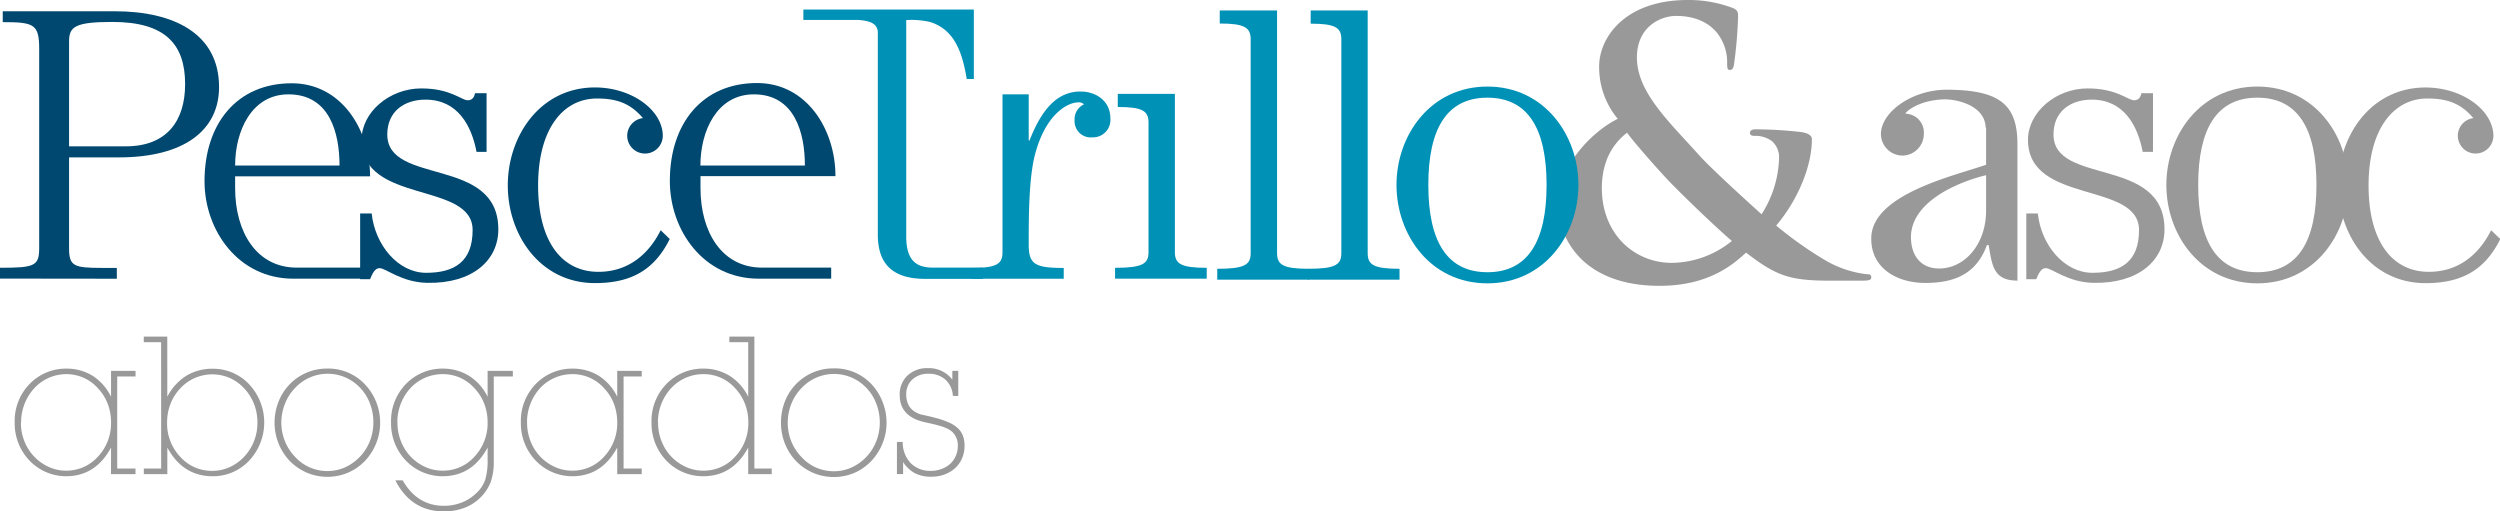 <svg xmlns="http://www.w3.org/2000/svg" viewBox="0 0 510.35 104.38"><defs><style>.cls-1{fill:#999;}.cls-2{fill:#004870;}.cls-3{fill:#0091b6;}</style></defs><title>Asset 1</title><g id="Layer_2" data-name="Layer 2"><g id="Layer_1-2" data-name="Layer 1"><path class="cls-1" d="M330.25,24.26a16.44,16.44,0,0,1-3.8-10.56C326.37,7.81,331.58,0,344.54,0a25.48,25.48,0,0,1,9,1.56c1.27.45,1.27,1,1.27,1.93A90.14,90.14,0,0,1,354,13c-.15,1.12-.45,1.27-.9,1.27s-.52-.3-.52-1.42a9.65,9.65,0,0,0-2.15-6.25c-1.5-1.78-4.1-3.35-8.27-3.35-3.12,0-8,2.16-8,8.49,0,7,6.4,12.94,12.36,19.57,2.52,2.91,11.68,11.17,13.09,12.43a22.4,22.4,0,0,0,3.57-11.47,4.38,4.38,0,0,0-1.41-3.42,5.59,5.59,0,0,0-3.65-1.11c-.44,0-.89-.15-.89-.6,0-.6.6-.74,1.19-.74a85.11,85.11,0,0,1,8.93.52c1.42.15,2.53.59,2.53,1.49,0,5.73-3.05,12.65-7.29,17.64A77.66,77.66,0,0,0,373,53.36a21.83,21.83,0,0,0,8,2.61c.67,0,1,.07,1,.66s-.59.67-2.23.67H374c-8.49,0-11.17-.81-17.56-5.73-2.46,2.24-7.45,6.78-17.64,6.78-15.93,0-20.7-10-20.7-16.45C318.11,33.19,325.78,26.42,330.25,24.26Zm23.29,24.93c-4.32-3.72-11.46-10.72-13.39-12.8s-6.7-7.44-8-9.3C329.65,29,327,32.45,327,38.4c0,9.3,6.55,15.26,14.3,15.26A19.69,19.69,0,0,0,353.54,49.19Z"/><path class="cls-2" d="M59.87,56.89C48.63,56.89,41.75,47,41.75,37c0-11.8,6.64-20,17.8-20,10.17,0,16,9.53,16,19H48V38.4c0,9.05,4.43,16.23,12.55,16.23H74.67v2.25Zm9.44-23.1c0-6.62-2-14.53-10.42-14.53C51.34,19.26,48,26.77,48,33.79Z"/><path class="cls-2" d="M154.88,56.89c-11.24,0-18.14-9.85-18.14-19.94,0-11.8,6.66-20,17.81-20,10.17,0,16,9.53,16,19H143V38.4c0,9.05,4.43,16.23,12.55,16.23h14.13v2.25Zm9.43-23.1c0-6.62-2.05-14.53-10.42-14.53-7.55,0-10.91,7.51-10.91,14.53Z"/><path class="cls-2" d="M0,56.87V54.66c7,0,8-.32,8-4V10C8,4.92,6.93,4.52.56,4.52V2.3H23.45c12.08,0,21.27,4.6,21.27,15.47,0,8.8-7.09,14.36-20.46,14.36H14.1V50.69c0,3.65,1,4,6.69,4h3.06v2.21Zm14.1-27H25.7c8.39,0,12.09-5.24,12.09-12.7,0-8.09-4-12.69-14.83-12.69-7.73,0-8.86,1-8.86,4Z"/><path class="cls-3" d="M210,19.26v9.42h.16c1.83-4.59,4.68-10,10.4-10,3.17,0,6.11,1.91,6.11,5.48a3.56,3.56,0,0,1-3.66,3.88,3.31,3.31,0,0,1-3.64-3.57,3.32,3.32,0,0,1,1.91-3.17,1.47,1.47,0,0,0-1.2-.4c-2.06,0-6.9,2.38-9,11.5C210,37.41,210,44.79,210,49.94c0,4,1.27,4.76,7.15,4.76v2.2H198.3V54.7c5.08,0,6.35-.79,6.35-3.17V19.26Z"/><path class="cls-3" d="M246.34,56.89H227.63V54.67c5.55,0,6.83-.8,6.83-3.18V25c0-2.37-1.28-3.16-6.28-3.16V19.16h11.66V51.49c0,2.38,1.28,3.18,6.5,3.18Z"/><path class="cls-1" d="M413.65,57V43.57H416c.68,6.46,5.38,12.12,11.17,12.12s9.49-2.26,9.49-8.73c0-10-22.67-5.17-22.67-18.41,0-5.65,5.71-10.5,12.17-10.5,6,0,8.22,2.42,9.49,2.42,1,0,1.34-.72,1.51-1.45h2.35V31h-2.1c-1-5.25-3.78-10.66-10.4-10.66-4.37,0-7.81,2.43-7.81,7.11,0,10.5,22.66,4.35,22.66,19.38,0,6.3-5.25,11.08-14.49,10.91-5.32-.1-8.43-3-9.77-3-1,0-1.51,1.29-1.93,2.26Z"/><path class="cls-1" d="M442.24,37.75c0-10.15,6.93-20.08,18.57-20.08s18.57,9.93,18.57,20.08-6.93,20.09-18.57,20.09S442.24,47.92,442.24,37.75Zm30.64,0c0-11.46-3.77-17.81-12.07-17.81s-12.07,6.35-12.07,17.81,3.77,17.82,12.07,17.82S472.88,49.22,472.88,37.75Z"/><path class="cls-3" d="M267.21,57.09H248.49V54.87c5.55,0,6.82-.8,6.82-3.18V8C255.31,5.6,254,4.8,249,4.8V2.14H260.7V51.69c0,2.38,1.27,3.18,6.51,3.18Z"/><path class="cls-3" d="M285.7,57.09H267V54.87c5.56,0,6.82-.8,6.82-3.18V8c0-2.37-1.26-3.17-6.26-3.17V2.14H279.2V51.69c0,2.38,1.26,3.18,6.5,3.18Z"/><path class="cls-1" d="M405.44,26v7.64l-.15.05C398.51,36,381.9,39.79,382,48.76h0c0,6.12,5.4,9,11,9h0c5.83,0,10.35-1.72,12.55-7.57h0l.06-.15H406l0,.18c.67,4.19,1.12,7,5.67,7.06h0a.22.22,0,0,1,.17.1h0v-28c0-8.41-4.1-11-14.39-11.07h0c-7.14,0-13.4,4.54-13.48,9h0a4.43,4.43,0,0,0,4.39,4.45h0a4.42,4.42,0,0,0,4.37-4.45h0a3.82,3.82,0,0,0-3.24-4.05h0l-.53-.1v0c-.13,0,2.24-2.72,8-2.88h0c3,0,8.33,1.5,8.38,5.77ZM390.1,48.44c0-7.23,9.5-11.22,15.07-12.61h0l.27-.07V43c0,6.93-4.43,11.81-9.57,11.81h0c-3.84,0-5.76-2.72-5.77-6.41Z"/><path class="cls-1" d="M22.67,91.36q-3.15,5.86-9.2,5.86A10.35,10.35,0,0,1,6,94a11,11,0,0,1-3-7.78,10.79,10.79,0,0,1,3-7.79,10.29,10.29,0,0,1,7.51-3.18,10.09,10.09,0,0,1,5.41,1.47A10.48,10.48,0,0,1,22.67,81V75.71h5v1.14H23.93v18.8h3.73v1.14h-5ZM4.27,86.25A10.06,10.06,0,0,0,5,90.12a9.72,9.72,0,0,0,2,3.11,9.53,9.53,0,0,0,2.93,2.08,8.44,8.44,0,0,0,3.56.77A8.61,8.61,0,0,0,20,93.21a9.94,9.94,0,0,0,2.67-7,10.5,10.5,0,0,0-.69-3.8,9.7,9.7,0,0,0-2-3.16,8.57,8.57,0,0,0-6.53-2.87A8.89,8.89,0,0,0,7,79.25a10.24,10.24,0,0,0-2.69,7Z"/><path class="cls-1" d="M32.89,69.85H29.35V68.71h4.8V81A10.9,10.9,0,0,1,38,76.73a10.06,10.06,0,0,1,5.42-1.45,10.07,10.07,0,0,1,7.45,3.18,11.41,11.41,0,0,1,0,15.57,10.13,10.13,0,0,1-7.45,3.19q-6.1,0-9.26-5.86v5.43h-4.8V95.65h3.54Zm19.66,16.4a10.15,10.15,0,0,0-.73-3.88,10,10,0,0,0-2-3.12,8.83,8.83,0,0,0-2.91-2.08,8.88,8.88,0,0,0-10.11,2.12,9.56,9.56,0,0,0-2,3.16,10.5,10.5,0,0,0-.69,3.8,9.9,9.9,0,0,0,2.68,7,8.63,8.63,0,0,0,6.54,2.87,8.52,8.52,0,0,0,3.57-.77,9.44,9.44,0,0,0,2.91-2.08,9.87,9.87,0,0,0,2-3.11A10.06,10.06,0,0,0,52.55,86.25Z"/><path class="cls-1" d="M56.05,86.25A11.52,11.52,0,0,1,56.86,82a10.78,10.78,0,0,1,2.3-3.58,10.56,10.56,0,0,1,7.67-3.18,10.24,10.24,0,0,1,7.62,3.18A11,11,0,0,1,76.77,82a11.15,11.15,0,0,1,.83,4.29,11,11,0,0,1-.83,4.26,11.41,11.41,0,0,1-2.32,3.6A10.64,10.64,0,0,1,71,96.51a10.84,10.84,0,0,1-8.32,0,11,11,0,0,1-3.52-2.4,11.18,11.18,0,0,1-2.3-3.6A11.36,11.36,0,0,1,56.05,86.25Zm1.38,0A10.25,10.25,0,0,0,58.14,90a9.92,9.92,0,0,0,2.08,3.24,8.88,8.88,0,0,0,6.61,2.92,8.73,8.73,0,0,0,3.6-.75,9.9,9.9,0,0,0,5.09-5.39,10.39,10.39,0,0,0,.7-3.81,10.59,10.59,0,0,0-.7-3.84,9.44,9.44,0,0,0-2-3.2,9.08,9.08,0,0,0-13.25,0,9.53,9.53,0,0,0-2.08,3.22A10.45,10.45,0,0,0,57.43,86.25Z"/><path class="cls-1" d="M99.54,91.36q-3.14,5.86-9.2,5.86A10.35,10.35,0,0,1,82.83,94a11,11,0,0,1-3-7.78,10.79,10.79,0,0,1,3-7.79,10.29,10.29,0,0,1,7.51-3.18,10.09,10.09,0,0,1,5.41,1.47A10.41,10.41,0,0,1,99.54,81V75.71h5.15v1.14H100.8V94.23a12.2,12.2,0,0,1-.63,4.17,9,9,0,0,1-2.23,3.3,9.4,9.4,0,0,1-3.22,2,11.57,11.57,0,0,1-4.08.7c-4.47,0-7.79-2.12-9.93-6.34H82.2q3,5.19,8.38,5.19a9.76,9.76,0,0,0,3.63-.65,8.66,8.66,0,0,0,2.94-1.86,6.57,6.57,0,0,0,1.94-2.93A13.68,13.68,0,0,0,99.54,94Zm-18.4-5.11a10.06,10.06,0,0,0,.73,3.87,9.48,9.48,0,0,0,4.91,5.19,8.47,8.47,0,0,0,3.56.77,8.59,8.59,0,0,0,6.53-2.87,9.94,9.94,0,0,0,2.67-7,10.5,10.5,0,0,0-.69-3.8,9.54,9.54,0,0,0-2-3.16,8.56,8.56,0,0,0-6.53-2.87,8.89,8.89,0,0,0-6.51,2.83,10.24,10.24,0,0,0-2.69,7Z"/><path class="cls-1" d="M126,91.36q-3.14,5.86-9.2,5.86A10.35,10.35,0,0,1,109.33,94a11,11,0,0,1-3-7.78,10.79,10.79,0,0,1,3-7.79,10.29,10.29,0,0,1,7.51-3.18,10.09,10.09,0,0,1,5.41,1.47A10.41,10.41,0,0,1,126,81V75.71h5v1.14H127.3v18.8H131v1.14h-5Zm-18.4-5.11a10.06,10.06,0,0,0,.73,3.87,9.48,9.48,0,0,0,4.91,5.19,8.47,8.47,0,0,0,3.56.77,8.59,8.59,0,0,0,6.53-2.87,9.94,9.94,0,0,0,2.67-7,10.71,10.71,0,0,0-.68-3.8,9.73,9.73,0,0,0-2-3.16,8.56,8.56,0,0,0-6.53-2.87,8.93,8.93,0,0,0-6.51,2.83,10.24,10.24,0,0,0-2.69,7Z"/><path class="cls-1" d="M152.74,91.36q-3.15,5.86-9.2,5.86A10.35,10.35,0,0,1,136,94a11,11,0,0,1-3-7.78,10.79,10.79,0,0,1,3-7.79,10.29,10.29,0,0,1,7.51-3.18A10.09,10.09,0,0,1,149,76.75,10.48,10.48,0,0,1,152.74,81V69.85h-3.85V68.71H154V95.65h3.54v1.14h-4.8Zm-18.4-5.11a10.06,10.06,0,0,0,.73,3.87A9.48,9.48,0,0,0,140,95.31a8.44,8.44,0,0,0,3.56.77,8.59,8.59,0,0,0,6.53-2.87,9.94,9.94,0,0,0,2.67-7,10.5,10.5,0,0,0-.69-3.8,9.7,9.7,0,0,0-2-3.16,8.56,8.56,0,0,0-6.53-2.87A8.89,8.89,0,0,0,137,79.25a10.24,10.24,0,0,0-2.69,7Z"/><path class="cls-1" d="M159.43,86.25a11.71,11.71,0,0,1,.8-4.29,10.56,10.56,0,0,1,10-6.76,10.26,10.26,0,0,1,7.63,3.18A11,11,0,0,1,180.15,82a11.34,11.34,0,0,1,.83,4.29,11.19,11.19,0,0,1-.83,4.26,11.41,11.41,0,0,1-2.32,3.6,10.68,10.68,0,0,1-3.46,2.4,10.84,10.84,0,0,1-8.32,0,11,11,0,0,1-3.52-2.4,11.35,11.35,0,0,1-2.3-3.6A11.56,11.56,0,0,1,159.43,86.25Zm1.38,0a10.24,10.24,0,0,0,.7,3.79,10,10,0,0,0,2.09,3.24,8.85,8.85,0,0,0,6.6,2.92,8.66,8.66,0,0,0,3.6-.75,9.8,9.8,0,0,0,5.09-5.39,10.4,10.4,0,0,0,.71-3.81,10.59,10.59,0,0,0-.71-3.84,9.41,9.41,0,0,0-2-3.2,9.08,9.08,0,0,0-13.25,0,9.56,9.56,0,0,0-2.09,3.22A10.44,10.44,0,0,0,160.81,86.25Z"/><path class="cls-1" d="M183.1,90.22h1.18a6.14,6.14,0,0,0,1.63,4.32,5.56,5.56,0,0,0,4.15,1.58,6,6,0,0,0,2.18-.4A5.1,5.1,0,0,0,194,94.66a4.71,4.71,0,0,0,1.12-1.61,5,5,0,0,0,.41-2,3.84,3.84,0,0,0-.9-2.64,4,4,0,0,0-1.08-.83,9,9,0,0,0-1.36-.55q-.73-.22-1.65-.45l-2-.45q-4.87-1.19-4.87-5.47a5.21,5.21,0,0,1,1.59-4,5.82,5.82,0,0,1,4.15-1.51,6,6,0,0,1,5,2.36V75.71h1.21v5.11h-1.1A4.85,4.85,0,0,0,193,77.5a5,5,0,0,0-3.44-1.2,4.66,4.66,0,0,0-3.3,1.16A4,4,0,0,0,185,80.54a4.69,4.69,0,0,0,.35,1.87,3.44,3.44,0,0,0,1.06,1.4,4.83,4.83,0,0,0,2,.89c.81.17,1.76.39,2.83.68a16.74,16.74,0,0,1,2.47.87,6.25,6.25,0,0,1,1.77,1.12,4.08,4.08,0,0,1,1.07,1.53A5.79,5.79,0,0,1,196.9,91a6.38,6.38,0,0,1-.49,2.53,5.88,5.88,0,0,1-1.4,2,6.53,6.53,0,0,1-2.16,1.32,7.86,7.86,0,0,1-2.75.47,7.18,7.18,0,0,1-3.35-.73,6.73,6.73,0,0,1-2.39-2.26v2.44H183.1Z"/><path class="cls-1" d="M508.54,47c-2.46,4.93-6.65,8.49-12.71,8.49-7.55,0-12.31-6.3-12.31-17.61,0-11.79,5.25-17.77,12-17.77,3.93,0,6.74.89,9.4,4A3.63,3.63,0,1,0,509,27.71c0-.07,0-.15,0-.23-.27-5.23-6.57-9.62-13.85-9.62-11.15,0-17.8,9.85-17.8,20s6.65,19.94,17.8,19.94c7.47,0,12.15-2.74,15.26-9Z"/><path class="cls-2" d="M73.52,57V43.57h2.35C76.55,50,81.25,55.69,87,55.69s9.48-2.26,9.48-8.73c0-10-22.67-5.17-22.67-18.41,0-5.65,5.71-10.5,12.18-10.5,6,0,8.22,2.42,9.49,2.42,1,0,1.34-.72,1.5-1.45h2.35V31H97.28c-1-5.25-3.78-10.66-10.41-10.66-4.37,0-7.81,2.43-7.81,7.11,0,10.5,22.67,4.35,22.67,19.38,0,6.3-5.26,11.08-14.49,10.91-5.32-.1-8.43-3-9.77-3-1,0-1.51,1.29-1.93,2.26Z"/><path class="cls-3" d="M285.08,37.75c0-10.15,6.93-20.08,18.56-20.08s18.58,9.93,18.58,20.08-6.93,20.09-18.58,20.09S285.08,47.92,285.08,37.75Zm30.64,0c0-11.46-3.78-17.81-12.08-17.81s-12.06,6.35-12.06,17.81,3.77,17.82,12.06,17.82S315.72,49.22,315.72,37.75Z"/><path class="cls-2" d="M134.87,47c-2.46,4.93-6.65,8.49-12.71,8.49-7.55,0-12.31-6.3-12.31-17.61,0-11.79,5.25-17.77,12-17.77,3.93,0,6.75.89,9.4,4a3.63,3.63,0,1,0,4.05,3.59,2,2,0,0,0,0-.23c-.26-5.23-6.56-9.62-13.84-9.62-11.15,0-17.8,9.85-17.8,20s6.65,19.94,17.8,19.94c7.47,0,12.15-2.74,15.26-9Z"/><path class="cls-3" d="M190.48,54.63c-2.95,0-5.48-1-5.48-6.28V38.82h0V4.1a16.51,16.51,0,0,1,4.9.4c4.76,1.51,6.5,5.8,7.45,11.63l1.45,0V1.94H164l0,2.13h11.2c2.79.21,3.83.9,4,2.39V38.82h0v9.11c0,6.43,3.54,9,9.71,9h11.73V54.63Z"/></g></g></svg>